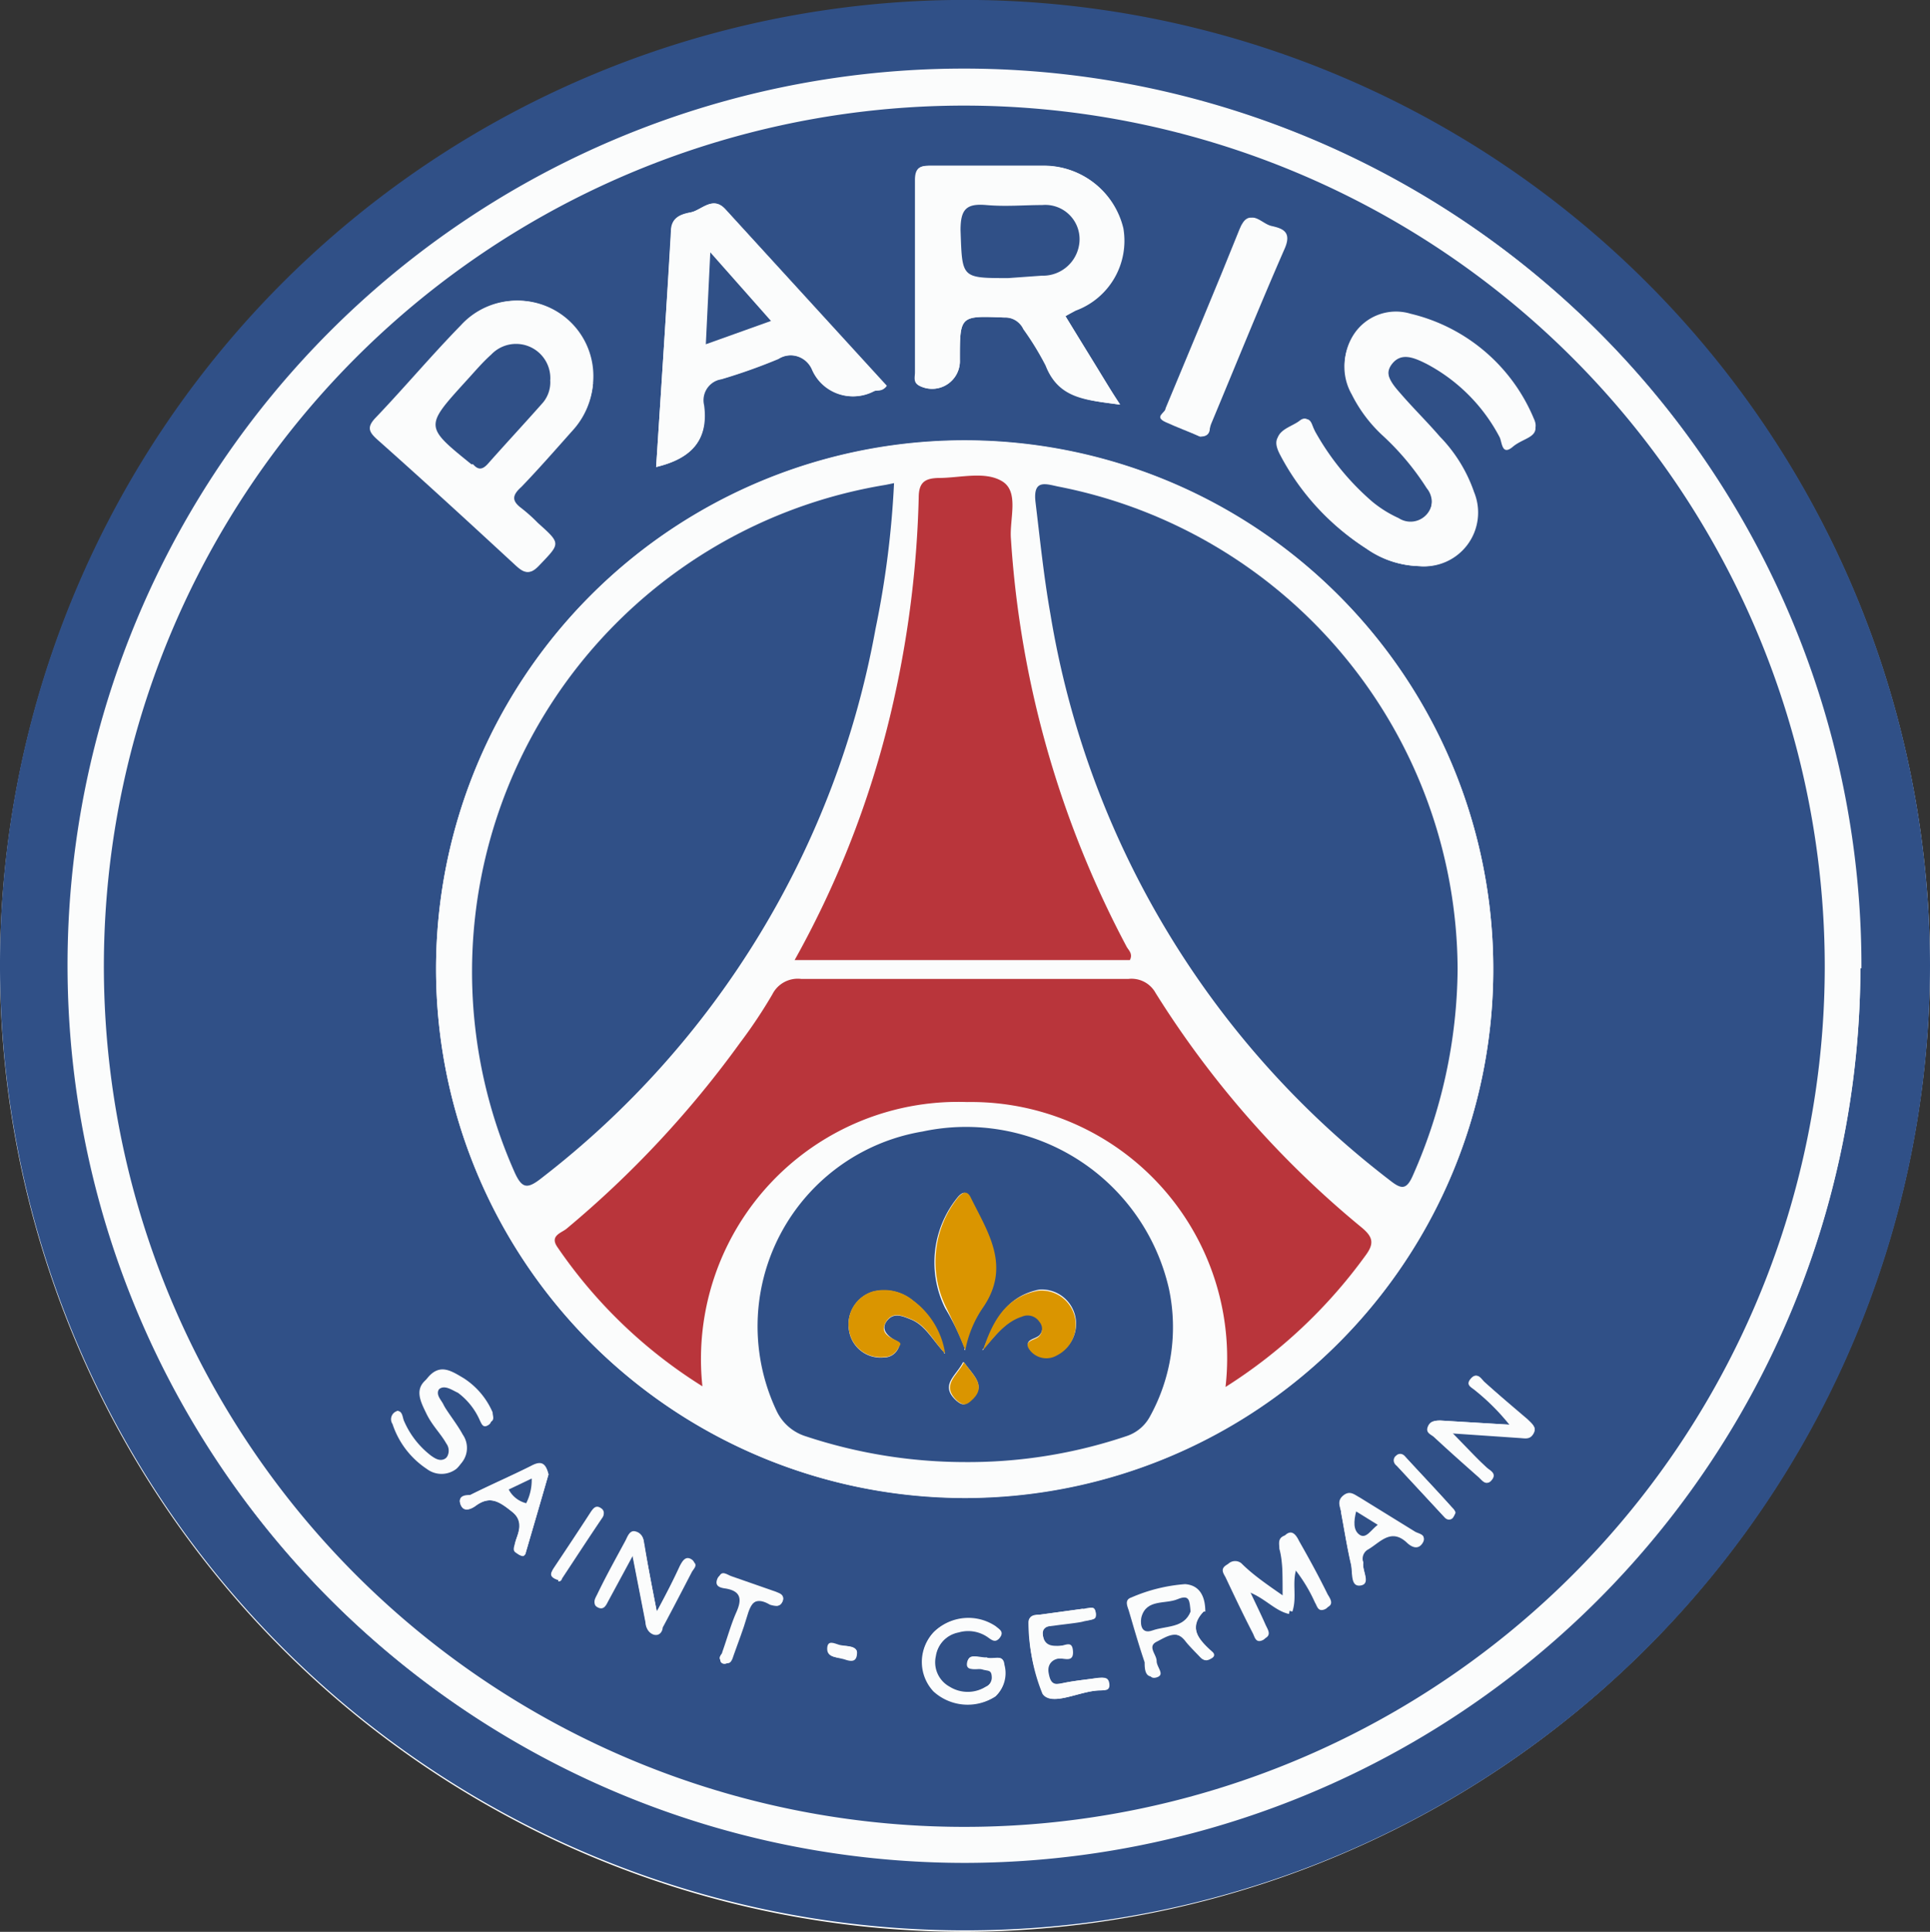 <svg xmlns="http://www.w3.org/2000/svg" viewBox="0 0 56.3 56.34"><rect x="0" y="0" width="56.3" height="56.34" fill="#333333" stroke="none"/><defs><style>.cls-1{fill:#fbfcfc;}.cls-1,.cls-2,.cls-3,.cls-4{fill-rule:evenodd;}.cls-2{fill:#305087;}.cls-3{fill:#b9353b;}.cls-4{fill:#da9500;}</style></defs><title>49</title><g id="Layer_2" data-name="Layer 2"><g id="Capa_1" data-name="Capa 1"><g id="_49" data-name="49"><path class="cls-1" d="M56.3,28.16a28.15,28.15,0,1,0-28,28.18A28.25,28.25,0,0,0,56.3,28.16Z"/><path class="cls-2" d="M56.3,28.16A28.15,28.15,0,1,1,28.5,0,28.17,28.17,0,0,1,56.3,28.16Zm-2,.08A26.15,26.15,0,1,0,28.14,54.33,26.16,26.16,0,0,0,54.27,28.24Z"/><path class="cls-1" d="M54.27,28.24A26.15,26.15,0,1,1,28.12,2,26.16,26.16,0,0,1,54.27,28.24Zm-1,0A25.1,25.1,0,1,0,27.94,53.28,25.14,25.14,0,0,0,53.23,28.23Z"/><path class="cls-2" d="M53.23,28.23A25.1,25.1,0,1,1,28.29,3.08,25.12,25.12,0,0,1,53.23,28.23Zm-40.51.06a15.42,15.42,0,1,0,15.4-15.45A15.42,15.42,0,0,0,12.72,28.29ZM31.08,9.22l.3-.16a2.17,2.17,0,0,0,1.39-2.4,2.37,2.37,0,0,0-2.33-1.82c-1.08,0-2.17,0-3.26,0-.3,0-.47,0-.47.42,0,1.86,0,3.74,0,5.61,0,.14-.06.3.13.39A.81.81,0,0,0,28,10.49c0-1.3,0-1.28,1.29-1.23a.59.59,0,0,1,.56.34,8.38,8.38,0,0,1,.65,1.06c.39,1,1.22,1,2.15,1.14C32.12,10.89,31.6,10.07,31.08,9.22Zm10.31,7.29a1.57,1.57,0,0,0,1.6-2.1,4.34,4.34,0,0,0-1-1.62c-.37-.43-.78-.83-1.15-1.26-.22-.26-.5-.58-.23-.92s.64-.18,1,0a5.09,5.09,0,0,1,2.13,2.13c.08.14.06.57.39.29s.84-.27.6-.77a5.2,5.2,0,0,0-3.59-3.05,1.47,1.47,0,0,0-1.63.56,1.62,1.62,0,0,0-.08,1.73,4.17,4.17,0,0,0,.89,1.19,7.7,7.7,0,0,1,1.3,1.55.63.63,0,0,1-.83.93,3.42,3.42,0,0,1-.77-.48,7.53,7.53,0,0,1-1.64-2c-.1-.16-.08-.68-.48-.36s-.9.3-.55.95A7.2,7.2,0,0,0,39.86,16,2.8,2.8,0,0,0,41.39,16.51ZM17.3,11.17a2.2,2.2,0,0,0-3.82-1.68c-.85.87-1.64,1.81-2.48,2.69-.28.29-.19.43.07.66,1.34,1.2,2.67,2.42,4,3.64.26.24.4.29.67,0,.61-.64.63-.62-.05-1.23a4.78,4.78,0,0,0-.48-.43c-.28-.21-.28-.37,0-.62.51-.53,1-1.09,1.49-1.64A2.3,2.3,0,0,0,17.3,11.17Zm1.84,2.45c1-.24,1.54-.77,1.4-1.8a.62.62,0,0,1,.51-.76,16.37,16.37,0,0,0,1.66-.59.69.69,0,0,1,1,.3,1.29,1.29,0,0,0,1.79.64c.11-.05.27,0,.37-.16L21.17,6.11c-.37-.41-.68,0-1,.08s-.57.14-.59.56C19.44,9,19.29,11.31,19.14,13.62ZM35,12.73c.28,0,.27-.23.34-.39.71-1.7,1.4-3.41,2.14-5.1.21-.49-.08-.58-.39-.65s-.61-.56-.87.09c-.7,1.75-1.44,3.49-2.16,5.23-.05.13-.22.29,0,.4S34.72,12.59,35,12.73Zm2.38,33.8c-.52-.36-.89-.62-1.27-.87a.29.29,0,0,0-.36,0c-.15.11-.06.23,0,.34.26.55.52,1.1.8,1.64.05.1.08.28.27.2s.1-.25,0-.38c-.14-.32-.3-.64-.5-1.07.56.18.84.58,1.28.68.11-.45,0-.89.15-1.33a4.55,4.55,0,0,1,.61,1c.06.09.08.27.27.2s.12-.24,0-.37c-.27-.52-.54-1-.83-1.55-.06-.12-.1-.32-.32-.24s-.16.24-.16.39C37.42,45.52,37.42,46,37.42,46.53ZM11.59,41.15a.25.25,0,0,0-.14.38,2.51,2.51,0,0,0,1,1.31.71.71,0,0,0,.86,0,.68.68,0,0,0,.11-.9c-.16-.3-.37-.58-.56-.87s-.25-.35-.08-.53.4,0,.58.08a2,2,0,0,1,.64.81c.05.1.09.22.23.14s.1-.18.06-.28a2.23,2.23,0,0,0-.85-1c-.3-.2-.64-.35-1-.06s-.17.65,0,1,.41.57.58.87a.35.35,0,0,1-.06.48c-.17.15-.33,0-.47-.05a2.54,2.54,0,0,1-.78-1C11.74,41.35,11.75,41.18,11.59,41.15Zm17.19,7.19c-.2,0-.52-.13-.57.15s.29.15.45.2.26,0,.27.21a.31.31,0,0,1-.19.31,1,1,0,0,1-1.06,0,.81.81,0,0,1-.4-.89.85.85,0,0,1,.68-.71,1,1,0,0,1,.87.15c.11.08.22.16.33,0s0-.23-.13-.31a1.43,1.43,0,0,0-1.8.16,1.26,1.26,0,0,0,0,1.72,1.48,1.48,0,0,0,1.8.15.92.92,0,0,0,.25-.91C29.27,48.21,29,48.42,28.78,48.34ZM19.16,47c-.15-.78-.27-1.39-.38-2,0-.16-.08-.3-.25-.34s-.23.17-.29.28c-.28.52-.55,1-.82,1.56-.06.12-.14.24,0,.33s.23,0,.29-.16l.73-1.35.39,2a.32.32,0,0,0,.21.3c.18.06.22-.1.27-.2.29-.54.57-1.08.85-1.62.06-.11.17-.23,0-.33s-.26.07-.33.2C19.64,46.08,19.45,46.46,19.16,47Zm16,0c0-.45-.17-.77-.59-.8a4.83,4.83,0,0,0-1.57.39c-.21.07-.11.26-.07.39.15.51.29,1,.46,1.5,0,.16,0,.48.29.4s0-.31,0-.48-.28-.44,0-.56.6-.34.88,0c.13.17.29.32.44.48s.19.06.29,0,.09-.14,0-.2C35,47.85,34.65,47.49,35.11,47Zm7.18-5.24,2,.14c.16,0,.31,0,.4-.14s-.08-.27-.18-.37L43.28,40.3c-.1-.09-.2-.29-.37-.1s0,.25.12.35a6.43,6.43,0,0,1,1,1l-2-.12c-.16,0-.31,0-.38.18s.09.22.18.3c.43.4.87.79,1.3,1.17.11.1.22.27.37.08s-.05-.27-.15-.36ZM31.58,46.92l-1.23.17c-.14,0-.35,0-.33.23a5.25,5.25,0,0,0,.39,2.08c.26.38,1.08-.08,1.65-.1.12,0,.29,0,.27-.2s-.21-.18-.35-.16c-.33.05-.65.08-1,.15s-.37,0-.42-.3,0-.4.31-.42.42,0,.4-.21S31,48,30.85,48s-.36,0-.42-.27.14-.31.33-.34.56-.07.84-.12.41,0,.36-.26S31.71,47,31.58,46.92Zm8.19-1.35a.31.31,0,0,1,.12-.41c.36-.24.68-.66,1.16-.2.13.13.33.21.45,0s-.12-.23-.22-.29l-1.62-1c-.15-.08-.28-.21-.47-.06s-.11.31-.07.47c.09.49.17,1,.28,1.47.07.23,0,.69.29.65S39.72,45.79,39.77,45.57ZM16,43c-.08-.27-.21-.39-.52-.24-.58.29-1.18.55-1.76.84-.11,0-.37,0-.29.26s.3.16.44.06c.43-.32.71-.12,1.07.17s.19.57.1.86-.07.29.1.39.16,0,.2-.07C15.57,44.48,15.79,43.73,16,43Zm6.84,3.67c0-.15-.14-.17-.26-.21L21.3,46c-.13,0-.3-.16-.38.06s.12.25.26.27c.45.08.46.33.3.69s-.27.77-.41,1.16c0,.12-.13.26,0,.33s.25-.09.3-.23c.13-.37.27-.73.38-1.1s.25-.65.71-.38C22.63,46.85,22.79,46.88,22.85,46.63Zm-6.56-.55c.05,0,.09,0,.12-.09.39-.59.78-1.19,1.18-1.78a.16.16,0,0,0-.05-.22c-.15-.11-.23,0-.31.11-.35.54-.71,1.08-1.07,1.62C16.06,45.87,16,46,16.29,46.08Zm26.17-2a.32.32,0,0,0-.07-.13c-.46-.51-.93-1-1.4-1.52a.16.16,0,0,0-.23,0,.17.17,0,0,0,0,.28l1.41,1.52a.15.15,0,0,0,.22,0A.61.61,0,0,0,42.46,44.11ZM25,48.2C25,48,24.7,48,24.51,48s-.35-.1-.35.12.31.22.49.28S25,48.48,25,48.2Z"/><path class="cls-1" d="M12.72,28.29a15.42,15.42,0,1,1,15.43,15.4A15.44,15.44,0,0,1,12.72,28.29Zm13.36-14.2h-.24A14.39,14.39,0,0,0,15,34.12c.23.53.38.56.83.2a26.1,26.1,0,0,0,9.72-16A27.44,27.44,0,0,0,26.08,14.09ZM42.52,28.27A14.4,14.4,0,0,0,30.87,14.16c-.38-.08-.75-.22-.66.48.13,1.08.24,2.16.43,3.23a26.14,26.14,0,0,0,9.9,16.52c.34.27.49.29.68-.15A15.11,15.11,0,0,0,42.52,28.27ZM35.75,40.45a14.8,14.8,0,0,0,4.09-3.82c.27-.36.22-.55-.12-.83a28.2,28.2,0,0,1-6-6.83.8.8,0,0,0-.8-.41q-4.77,0-9.53,0a.83.83,0,0,0-.85.45,14.39,14.39,0,0,1-.94,1.41,29.65,29.65,0,0,1-5.07,5.43c-.15.12-.49.2-.26.53a14.25,14.25,0,0,0,4.23,4.06,7.5,7.5,0,0,1,7.72-8.29A7.47,7.47,0,0,1,35.75,40.45Zm-7.62,2.19a14.46,14.46,0,0,0,4.74-.79,1.2,1.2,0,0,0,.67-.56,5.39,5.39,0,0,0,.56-3.73A6.07,6.07,0,0,0,26.91,33a5.76,5.76,0,0,0-4.25,8.19,1.4,1.4,0,0,0,.85.73A14.8,14.8,0,0,0,28.13,42.64ZM23.18,28H33c.09-.18,0-.28-.09-.38a29.32,29.32,0,0,1-3.38-11.9c0-.57.27-1.35-.25-1.68s-1.23-.1-1.87-.1c-.39,0-.55.13-.57.57a30.39,30.39,0,0,1-.68,5.69A28,28,0,0,1,23.18,28Z"/><path class="cls-1" d="M31.08,9.22c.52.85,1,1.67,1.6,2.58-.93-.12-1.76-.18-2.15-1.14a8.38,8.38,0,0,0-.65-1.06.59.59,0,0,0-.56-.34C28,9.21,28,9.19,28,10.49a.81.81,0,0,1-1.18.76c-.19-.09-.13-.25-.13-.39,0-1.87,0-3.75,0-5.61,0-.38.17-.42.47-.42,1.09,0,2.18,0,3.26,0a2.37,2.37,0,0,1,2.33,1.82,2.17,2.17,0,0,1-1.39,2.4ZM29.41,8.11h1a1.07,1.07,0,0,0,1.1-1A1,1,0,0,0,30.4,6c-.54,0-1.09,0-1.63,0S28,6.1,28,6.71C28.07,8.11,28,8.11,29.41,8.11Z"/><path class="cls-1" d="M41.39,16.51A2.8,2.8,0,0,1,39.86,16a7.2,7.2,0,0,1-2.5-2.78c-.35-.65.27-.73.55-.95s.38.2.48.36a7.53,7.53,0,0,0,1.64,2,3.42,3.42,0,0,0,.77.48.63.63,0,0,0,.83-.93,7.7,7.7,0,0,0-1.3-1.55,4.17,4.17,0,0,1-.89-1.19,1.62,1.62,0,0,1,.08-1.73,1.47,1.47,0,0,1,1.63-.56,5.2,5.2,0,0,1,3.59,3.05c.24.5-.35.57-.6.77s-.31-.15-.39-.29a5.09,5.09,0,0,0-2.13-2.13c-.32-.15-.7-.31-1,0s0,.66.23.92c.37.43.78.83,1.15,1.26a4.34,4.34,0,0,1,1,1.62A1.57,1.57,0,0,1,41.39,16.51Z"/><path class="cls-1" d="M17.3,11.17a2.3,2.3,0,0,1-.64,1.39c-.49.55-1,1.11-1.49,1.64-.25.25-.25.41,0,.62a4.78,4.78,0,0,1,.48.43c.68.61.66.59.05,1.23-.27.29-.41.24-.67,0-1.32-1.22-2.65-2.44-4-3.64-.26-.23-.35-.37-.07-.66.84-.88,1.63-1.82,2.48-2.69a2.2,2.2,0,0,1,3.82,1.68Zm-1.25-.1a1,1,0,0,0-1.72-.78c-.27.24-.51.53-.76.8-1.18,1.3-1.18,1.3.18,2.4l.05,0c.14.16.26.17.42,0,.54-.61,1.09-1.2,1.62-1.8A.93.93,0,0,0,16.05,11.07Z"/><path class="cls-1" d="M19.14,13.62c.15-2.31.3-4.59.43-6.87,0-.42.31-.51.59-.56s.64-.49,1-.08l4.68,5.14c-.1.2-.26.11-.37.16a1.29,1.29,0,0,1-1.79-.64.69.69,0,0,0-1-.3,16.37,16.37,0,0,1-1.66.59.62.62,0,0,0-.51.76C20.68,12.85,20.15,13.38,19.14,13.62Zm1.58-6.26c0,1-.09,1.82-.13,2.71l1.9-.68Z"/><path class="cls-1" d="M35,12.73c-.32-.14-.65-.26-1-.42s0-.27,0-.4c.72-1.74,1.46-3.48,2.16-5.23.26-.65.59-.16.87-.09s.6.16.39.65c-.74,1.69-1.43,3.4-2.14,5.1C35.31,12.5,35.32,12.75,35,12.73Z"/><path class="cls-1" d="M37.42,46.53c0-.58,0-1,0-1.43,0-.15,0-.32.16-.39s.26.12.32.24c.29.51.56,1,.83,1.55.08.13.18.28,0,.37s-.21-.11-.27-.2a4.55,4.55,0,0,0-.61-1c-.19.44,0,.88-.15,1.33-.44-.1-.72-.5-1.28-.68.2.43.36.75.5,1.07.06.13.17.28,0,.38s-.22-.1-.27-.2c-.28-.54-.54-1.09-.8-1.64-.05-.11-.14-.23,0-.34a.29.29,0,0,1,.36,0C36.53,45.91,36.9,46.17,37.42,46.53Z"/><path class="cls-1" d="M11.59,41.15c.16,0,.15.2.2.3a2.54,2.54,0,0,0,.78,1c.14.1.3.2.47.05A.35.35,0,0,0,13.1,42c-.17-.3-.39-.57-.58-.87s-.34-.64,0-1,.66-.14,1,.06a2.23,2.23,0,0,1,.85,1c0,.1.07.22-.06.28s-.18,0-.23-.14a2,2,0,0,0-.64-.81c-.18-.12-.38-.29-.58-.08s0,.36.08.53.4.57.56.87a.68.68,0,0,1-.11.9.71.71,0,0,1-.86,0,2.51,2.51,0,0,1-1-1.31A.25.25,0,0,1,11.59,41.15Z"/><path class="cls-1" d="M28.78,48.34c.17.08.49-.13.52.21a.92.92,0,0,1-.25.91,1.48,1.48,0,0,1-1.8-.15,1.26,1.26,0,0,1,0-1.72,1.43,1.43,0,0,1,1.8-.16c.09.08.24.15.13.31s-.22.07-.33,0a1,1,0,0,0-.87-.15.85.85,0,0,0-.68.71.81.81,0,0,0,.4.89,1,1,0,0,0,1.06,0,.31.31,0,0,0,.19-.31c0-.18-.14-.18-.27-.21s-.49.1-.45-.2S28.58,48.39,28.78,48.34Z"/><path class="cls-1" d="M19.16,47c.29-.53.48-.91.69-1.28.07-.13.12-.31.33-.2s.06.22,0,.33c-.28.54-.56,1.08-.85,1.62,0,.1-.09.26-.27.2a.32.32,0,0,1-.21-.3l-.39-2-.73,1.35c-.06.12-.13.24-.29.16s-.08-.21,0-.33c.27-.52.54-1,.82-1.56.06-.11.08-.33.29-.28s.22.18.25.34C18.89,45.6,19,46.21,19.16,47Z"/><path class="cls-1" d="M35.11,47c-.46.45-.15.81.24,1.16.08.06.1.14,0,.2s-.19.1-.29,0-.31-.31-.44-.48c-.28-.38-.6-.14-.88,0s0,.37,0,.56.26.4,0,.48-.24-.24-.29-.4c-.17-.49-.31-1-.46-1.5,0-.13-.14-.32.07-.39a4.83,4.83,0,0,1,1.57-.39C34.94,46.27,35.09,46.59,35.11,47ZM34.73,47c0-.27-.17-.46-.38-.36s-.9,0-1.05.51c0,.1,0,.52.32.4S34.54,47.45,34.73,47Z"/><path class="cls-1" d="M42.29,41.8l1.08,1c.1.09.3.17.15.36s-.26,0-.37-.08c-.43-.38-.87-.77-1.3-1.17-.09-.08-.25-.14-.18-.3s.22-.19.38-.18l2,.12a6.43,6.43,0,0,0-1-1c-.09-.1-.3-.17-.12-.35s.27,0,.37.1l1.26,1.13c.1.1.28.18.18.37s-.24.15-.4.14Z"/><path class="cls-1" d="M31.58,46.92c.13,0,.34-.12.38.11s-.22.22-.36.26-.56.08-.84.12-.4,0-.33.34.18.3.42.27.43-.19.45.14-.24.2-.4.21-.36.14-.31.42.13.37.42.3.64-.1,1-.15c.14,0,.32-.07.35.16s-.15.19-.27.2c-.57,0-1.39.48-1.65.1A5.25,5.25,0,0,1,30,47.32c0-.2.19-.21.33-.23Z"/><path class="cls-1" d="M39.77,45.57c-.05.22.24.62-.08.67s-.22-.42-.29-.65c-.11-.49-.19-1-.28-1.47,0-.16-.11-.32.07-.47s.32,0,.47.06l1.62,1c.1.06.35.08.22.29s-.32.12-.45,0c-.48-.46-.8,0-1.16.2A.31.31,0,0,0,39.77,45.57Zm.42-1.1-.63-.39c-.07.28-.08.56.1.68S40,44.62,40.19,44.47Z"/><path class="cls-1" d="M16,43c-.22.77-.44,1.52-.66,2.27,0,.1-.1.12-.2.07s-.14-.23-.1-.39.27-.57-.1-.86-.64-.49-1.07-.17c-.14.1-.36.17-.44-.06s.18-.21.29-.26c.58-.29,1.18-.55,1.76-.84C15.8,42.57,15.93,42.69,16,43Zm-1.17.48a.79.79,0,0,0,.51.4,1.5,1.5,0,0,0,.16-.72Z"/><path class="cls-1" d="M22.85,46.63c-.06.25-.22.22-.35.14-.46-.27-.6,0-.71.38s-.25.73-.38,1.1c-.05.14-.08.33-.3.23s-.08-.21,0-.33c.14-.39.25-.78.41-1.16s.15-.61-.3-.69c-.14,0-.34,0-.26-.27s.25-.1.38-.06l1.29.45C22.71,46.46,22.85,46.48,22.85,46.63Z"/><path class="cls-1" d="M16.29,46.08c-.25-.08-.23-.21-.13-.36.36-.54.72-1.08,1.07-1.62.08-.12.16-.22.31-.11a.16.16,0,0,1,.05.22c-.4.59-.79,1.19-1.18,1.78C16.38,46,16.34,46.1,16.29,46.08Z"/><path class="cls-1" d="M42.46,44.11a.61.61,0,0,1-.1.14.15.15,0,0,1-.22,0l-1.41-1.52a.17.17,0,0,1,0-.28.16.16,0,0,1,.23,0c.47.51.94,1,1.4,1.52A.32.32,0,0,1,42.46,44.11Z"/><path class="cls-1" d="M25,48.2c-.07.28-.25.21-.38.17s-.49,0-.49-.28.21-.16.35-.12S25,48,25,48.2Z"/><path class="cls-2" d="M26.08,14.09a27.44,27.44,0,0,1-.54,4.25,26.1,26.1,0,0,1-9.72,16c-.45.36-.6.33-.83-.2a14.39,14.39,0,0,1,10.85-20Z"/><path class="cls-2" d="M42.52,28.27a15.11,15.11,0,0,1-1.3,6c-.19.44-.34.42-.68.15a26.14,26.14,0,0,1-9.9-16.52c-.19-1.07-.3-2.15-.43-3.23-.09-.7.28-.56.66-.48A14.4,14.4,0,0,1,42.52,28.27Z"/><path class="cls-3" d="M35.75,40.45a7.47,7.47,0,0,0-7.54-8.31,7.5,7.5,0,0,0-7.72,8.29,14.25,14.25,0,0,1-4.23-4.06c-.23-.33.11-.41.26-.53a29.65,29.65,0,0,0,5.07-5.43A14.39,14.39,0,0,0,22.53,29a.83.83,0,0,1,.85-.45q4.76,0,9.53,0a.8.8,0,0,1,.8.41,28.2,28.2,0,0,0,6,6.83c.34.28.39.47.12.83A14.8,14.8,0,0,1,35.75,40.45Z"/><path class="cls-2" d="M28.13,42.64a14.8,14.8,0,0,1-4.62-.75,1.4,1.4,0,0,1-.85-.73A5.76,5.76,0,0,1,26.91,33a6.07,6.07,0,0,1,7.19,4.59,5.39,5.39,0,0,1-.56,3.73,1.2,1.2,0,0,1-.67.56A14.46,14.46,0,0,1,28.13,42.64Zm0-3.27a3.28,3.28,0,0,1,.51-1.21c.84-1.18.14-2.18-.35-3.21-.09-.21-.21-.22-.38,0a3,3,0,0,0-.34,3.2C27.8,38.53,28,38.94,28.16,39.37Zm.52,0c.36-.37.63-.81,1.17-1a.41.41,0,0,1,.51.15.31.31,0,0,1,0,.41c-.11.14-.52.12-.26.44a.61.61,0,0,0,.77.13,1,1,0,0,0-.53-1.89C29.34,37.81,29,38.54,28.68,39.37Zm-1.11.1a2.36,2.36,0,0,0-.9-1.53,1.33,1.33,0,0,0-1.17-.27,1,1,0,0,0-.7,1.15.93.93,0,0,0,1,.77.46.46,0,0,0,.43-.26c.07-.12,0-.19-.1-.25s-.44-.26-.24-.54.46-.16.71-.06C27,38.65,27.21,39.1,27.57,39.47Zm.55.26c-.2.4-.7.67-.18,1.13.14.11.22.14.37,0C28.82,40.44,28.41,40.14,28.12,39.73Z"/><path class="cls-3" d="M23.18,28a28,28,0,0,0,2.94-7.8,30.39,30.39,0,0,0,.68-5.69c0-.44.18-.56.57-.57.64,0,1.37-.21,1.87.1s.2,1.11.25,1.68a29.32,29.32,0,0,0,3.38,11.9c.06.1.18.2.09.38Z"/><path class="cls-2" d="M29.41,8.11c-1.38,0-1.34,0-1.39-1.4,0-.61.17-.78.75-.73s1.09,0,1.63,0a1,1,0,0,1,1.09,1.06,1.07,1.07,0,0,1-1.1,1Z"/><path class="cls-2" d="M16.05,11.07a.93.93,0,0,1-.21.67c-.53.6-1.08,1.19-1.62,1.8-.16.17-.28.16-.42,0l-.05,0c-1.36-1.1-1.36-1.1-.18-2.4.25-.27.49-.56.76-.8a1,1,0,0,1,1.72.78Z"/><path class="cls-2" d="M20.72,7.36l1.77,2-1.9.68C20.63,9.18,20.67,8.36,20.72,7.36Z"/><path class="cls-2" d="M34.73,47c-.19.49-.72.41-1.11.55s-.35-.3-.32-.4c.15-.52.69-.36,1.05-.51S34.7,46.69,34.73,47Z"/><path class="cls-2" d="M40.19,44.47c-.2.15-.34.42-.53.29s-.17-.4-.1-.68Z"/><path class="cls-2" d="M14.84,43.44l.67-.32a1.5,1.5,0,0,1-.16.72A.79.79,0,0,1,14.84,43.44Z"/><path class="cls-4" d="M28.16,39.37c-.18-.43-.36-.84-.56-1.24a3,3,0,0,1,.34-3.2c.17-.2.29-.19.38,0,.49,1,1.19,2,.35,3.21A3.28,3.28,0,0,0,28.16,39.37Z"/><path class="cls-4" d="M28.68,39.37c.27-.83.66-1.56,1.62-1.73a1,1,0,0,1,.53,1.89.61.61,0,0,1-.77-.13c-.26-.32.15-.3.26-.44a.31.31,0,0,0,0-.41.41.41,0,0,0-.51-.15C29.31,38.56,29,39,28.68,39.37Z"/><path class="cls-4" d="M27.57,39.47c-.36-.37-.54-.82-1-1-.25-.1-.52-.22-.71.06s0,.43.24.54.17.13.1.25a.46.46,0,0,1-.43.26.93.93,0,0,1-1-.77,1,1,0,0,1,.7-1.15,1.33,1.33,0,0,1,1.17.27A2.36,2.36,0,0,1,27.57,39.47Z"/><path class="cls-4" d="M28.12,39.73c.29.41.7.71.19,1.14-.15.13-.23.1-.37,0C27.42,40.4,27.92,40.13,28.12,39.73Z"/></g></g></g></svg>